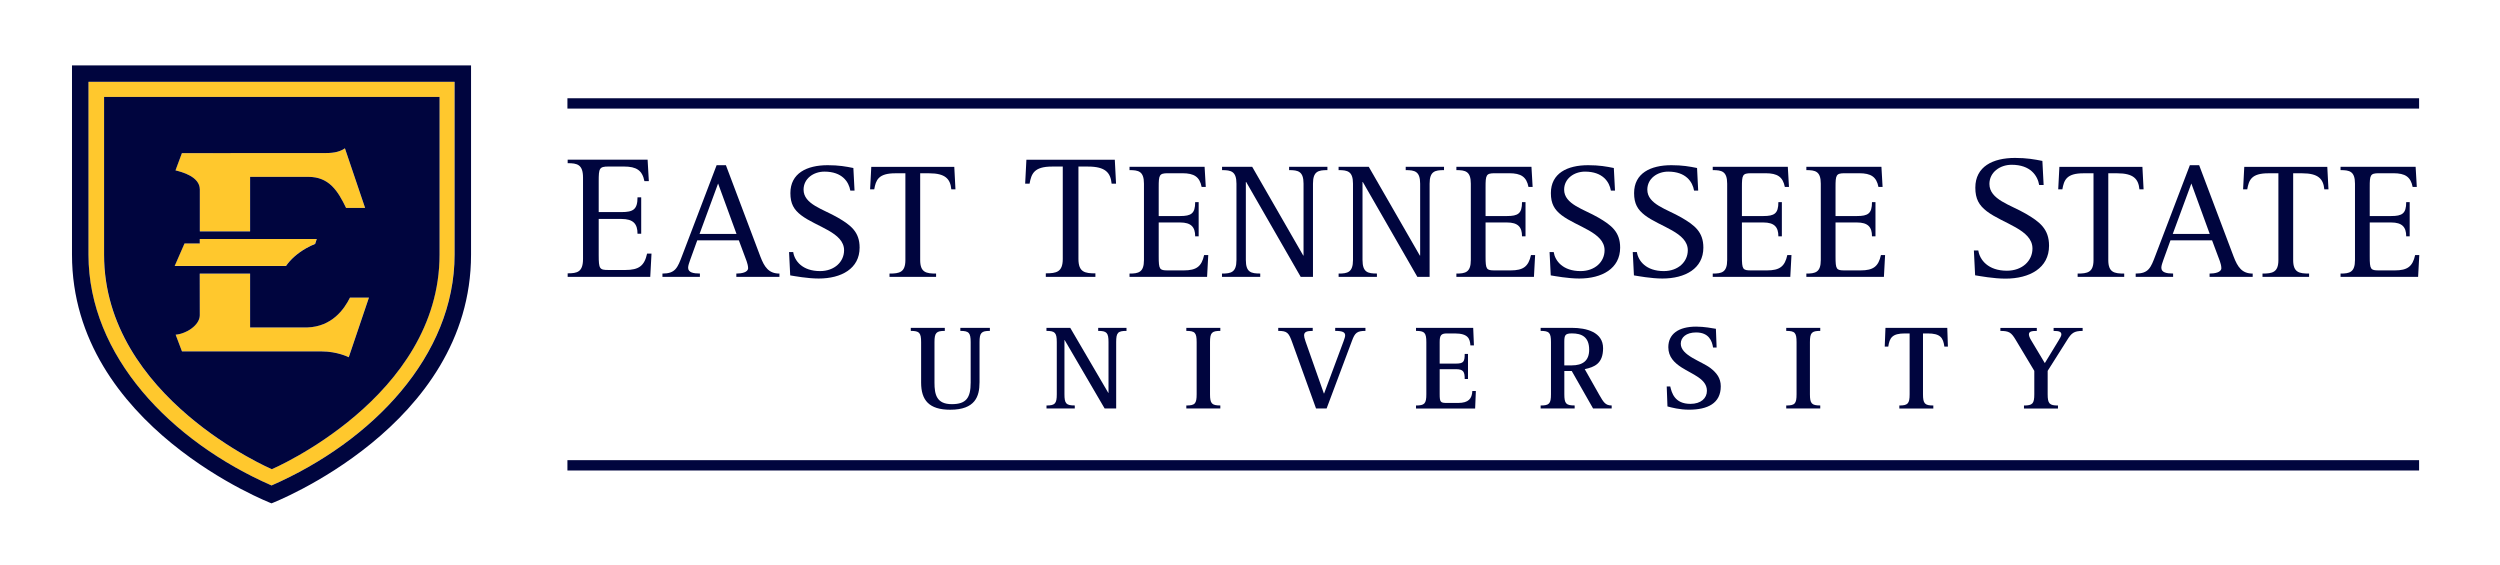 <?xml version="1.0" encoding="UTF-8"?> <svg xmlns="http://www.w3.org/2000/svg" width="168" height="38" viewBox="0 0 168 38" fill="none"><path d="M19.215 17.87H11.734L12.393 16.357H13.416V16.058H21.278L21.169 16.389C20.972 16.468 20.772 16.563 20.573 16.676C19.979 17.014 19.508 17.444 19.215 17.87ZM13.423 12.72V15.547H16.804V11.885H20.719C22.111 11.885 22.698 12.824 23.255 13.974H24.532L23.176 9.967C22.747 10.265 22.234 10.286 21.775 10.286L12.219 10.289L11.785 11.45C12.196 11.549 13.412 11.859 13.423 12.72ZM20.645 22.004H16.804V18.384H13.419L13.423 21.192C13.412 21.845 12.53 22.428 11.801 22.488L12.226 23.612H21.619C22.668 23.612 23.434 24.003 23.434 24.003L24.789 19.996H23.515C23.118 20.799 22.29 21.951 20.645 22.004ZM30.544 5.497V17.111C30.544 23.918 25.01 29.658 18.243 32.624C11.476 29.658 5.939 23.915 5.939 17.111V5.497H30.544ZM29.532 17.111V6.515H6.988V17.111C6.988 26.71 18.259 31.529 18.259 31.529C18.259 31.529 29.532 26.71 29.532 17.111Z" fill="#FFC82D"></path><path d="M18.267 31.53C18.267 31.53 29.538 26.711 29.538 17.112V6.516H6.994V17.112C6.994 26.711 18.267 31.53 18.267 31.53ZM23.437 24.006C23.437 24.006 22.674 23.615 21.622 23.615H12.229L11.804 22.491C12.533 22.431 13.415 21.848 13.426 21.195L13.422 18.387H16.807V22.005H20.648C22.293 21.952 23.121 20.802 23.518 19.999H24.792L23.437 24.006ZM12.224 10.289L21.778 10.287C22.237 10.287 22.75 10.266 23.179 9.967L24.535 13.975H23.258C22.704 12.825 22.114 11.885 20.722 11.885H16.807V15.548H13.428V12.721C13.419 11.86 12.201 11.55 11.793 11.45L12.224 10.289ZM12.4 16.36H13.424V16.061H21.286L21.177 16.392C20.98 16.471 20.78 16.566 20.58 16.679C19.984 17.017 19.513 17.445 19.221 17.873H11.739L12.4 16.36ZM4.838 4.394V17.112C4.838 28.661 18.246 33.825 18.246 33.825C18.246 33.825 31.654 28.661 31.654 17.112V4.394H4.838ZM30.549 17.112C30.549 23.918 25.015 29.658 18.248 32.624C11.482 29.658 5.945 23.916 5.945 17.112V5.498H30.549V17.112Z" fill="#00053E"></path><path d="M162.563 6.603H38.131V7.297H162.563V6.603Z" fill="#00053E"></path><path d="M162.563 30.923H38.131V31.617H162.563V30.923Z" fill="#00053E"></path><path d="M38.147 18.368C38.787 18.368 39.179 18.284 39.179 17.398V11.936C39.179 11.05 38.787 10.966 38.147 10.966V10.73H43.519L43.602 12.172H43.305C43.163 11.45 42.771 11.191 41.929 11.191H40.885C40.267 11.191 40.233 11.32 40.233 12.183V14.252H41.762C42.556 14.252 42.841 14.074 42.841 13.259H43.089V15.707H42.841C42.841 15.045 42.556 14.714 41.762 14.714H40.233V17.151C40.233 18.074 40.293 18.143 40.885 18.143H42.024C42.938 18.143 43.305 17.859 43.484 17.044H43.781L43.697 18.606H38.147V18.368Z" fill="#00053E"></path><path d="M44.516 18.384C45.383 18.384 45.53 18.007 45.852 17.151L48.157 11.101H48.781L51.097 17.241C51.364 17.939 51.654 18.384 52.378 18.384V18.606H49.482V18.384C49.827 18.384 50.273 18.305 50.273 18.018C50.273 17.875 50.217 17.673 50.173 17.551L49.651 16.151H46.855L46.377 17.472C46.309 17.671 46.242 17.849 46.242 17.993C46.242 18.314 46.599 18.381 47.033 18.381V18.604H44.516V18.384ZM47.01 15.719H49.493L48.256 12.331L47.01 15.719Z" fill="#00053E"></path><path d="M57.142 12.81C57.042 12.223 56.597 11.533 55.404 11.533C54.657 11.533 54 12.01 54 12.743C54 13.731 55.325 14.053 56.295 14.62C57.175 15.131 57.766 15.584 57.766 16.639C57.766 18.05 56.541 18.717 55.016 18.717C54.26 18.717 53.38 18.55 53.102 18.506L53.025 16.94H53.304C53.392 17.528 53.916 18.217 55.107 18.217C56.086 18.217 56.722 17.583 56.722 16.817C56.722 15.619 54.873 15.251 53.838 14.464C53.348 14.087 53.114 13.687 53.114 12.977C53.114 11.644 54.216 11.101 55.62 11.101C56.367 11.101 56.845 11.188 57.346 11.29L57.425 12.81H57.142Z" fill="#00053E"></path><path d="M59.773 18.384C60.441 18.384 60.842 18.305 60.842 17.475V11.645H60.162C59.025 11.645 58.858 12.1 58.749 12.723H58.471L58.55 11.212H64.128L64.207 12.723H63.929C63.861 12.024 63.527 11.645 62.437 11.645H61.836V17.475C61.836 18.308 62.237 18.384 62.905 18.384V18.606H59.775V18.384H59.773Z" fill="#00053E"></path><path d="M70.278 18.368C70.991 18.368 71.418 18.284 71.418 17.398V11.193H70.694C69.485 11.193 69.306 11.679 69.188 12.341H68.891L68.974 10.733H74.915L74.998 12.341H74.701C74.629 11.596 74.274 11.193 73.112 11.193H72.471V17.401C72.471 18.287 72.898 18.37 73.611 18.37V18.606H70.278V18.368Z" fill="#00053E"></path><path d="M75.904 18.384C76.505 18.384 76.874 18.305 76.874 17.475V12.343C76.874 11.51 76.508 11.432 75.904 11.432V11.21H80.949L81.028 12.563H80.75C80.617 11.885 80.248 11.642 79.457 11.642H78.478C77.9 11.642 77.865 11.765 77.865 12.575V14.518H79.302C80.049 14.518 80.316 14.351 80.316 13.585H80.55V15.883H80.316C80.316 15.261 80.049 14.95 79.302 14.95H77.865V17.239C77.865 18.104 77.921 18.171 78.478 18.171H79.547C80.404 18.171 80.75 17.905 80.917 17.139H81.195L81.116 18.604H75.904V18.384Z" fill="#00053E"></path><path d="M82.122 18.384C82.723 18.384 83.09 18.305 83.09 17.475V12.343C83.09 11.51 82.723 11.432 82.122 11.432V11.21H84.148L87.577 17.172H87.598V12.343C87.598 11.51 87.232 11.432 86.628 11.432V11.21H89.202V11.432C88.589 11.432 88.232 11.51 88.232 12.343V18.606H87.408L83.744 12.232H83.721V17.472C83.721 18.305 84.076 18.381 84.688 18.381V18.604H82.117V18.384H82.122Z" fill="#00053E"></path><path d="M89.953 18.384C90.554 18.384 90.921 18.305 90.921 17.475V12.343C90.921 11.51 90.554 11.432 89.953 11.432V11.21H91.981L95.411 17.172H95.434V12.343C95.434 11.51 95.068 11.432 94.464 11.432V11.21H97.038V11.432C96.425 11.432 96.07 11.51 96.07 12.343V18.606H95.246L91.582 12.232H91.561V17.472C91.561 18.305 91.919 18.381 92.529 18.381V18.604H89.955V18.384H89.953Z" fill="#00053E"></path><path d="M97.869 18.384C98.47 18.384 98.839 18.305 98.839 17.475V12.343C98.839 11.51 98.472 11.432 97.869 11.432V11.21H102.914L102.993 12.563H102.714C102.582 11.885 102.213 11.642 101.422 11.642H100.443C99.865 11.642 99.83 11.765 99.83 12.575V14.518H101.266C102.014 14.518 102.28 14.351 102.28 13.585H102.515V15.883H102.28C102.28 15.261 102.014 14.95 101.266 14.95H99.83V17.239C99.83 18.104 99.886 18.171 100.443 18.171H101.512C102.371 18.171 102.714 17.905 102.882 17.139H103.16L103.081 18.604H97.869V18.384Z" fill="#00053E"></path><path d="M108.252 12.81C108.152 12.223 107.707 11.533 106.514 11.533C105.769 11.533 105.11 12.01 105.11 12.743C105.11 13.731 106.435 14.053 107.405 14.62C108.285 15.131 108.874 15.584 108.874 16.639C108.874 18.05 107.649 18.717 106.124 18.717C105.368 18.717 104.488 18.55 104.21 18.506L104.131 16.94H104.409C104.498 17.528 105.022 18.217 106.212 18.217C107.192 18.217 107.827 17.583 107.827 16.817C107.827 15.619 105.98 15.251 104.943 14.464C104.453 14.087 104.219 13.687 104.219 12.977C104.219 11.644 105.321 11.101 106.723 11.101C107.47 11.101 107.948 11.188 108.449 11.29L108.528 12.81H108.252Z" fill="#00053E"></path><path d="M113.842 12.81C113.742 12.223 113.297 11.533 112.104 11.533C111.357 11.533 110.7 12.01 110.7 12.743C110.7 13.731 112.025 14.053 112.995 14.62C113.874 15.131 114.466 15.584 114.466 16.639C114.466 18.05 113.241 18.717 111.714 18.717C110.958 18.717 110.078 18.55 109.8 18.506L109.721 16.94H109.999C110.087 17.528 110.612 18.217 111.805 18.217C112.784 18.217 113.42 17.583 113.42 16.817C113.42 15.619 111.57 15.251 110.535 14.464C110.046 14.087 109.811 13.687 109.811 12.977C109.811 11.644 110.913 11.101 112.315 11.101C113.062 11.101 113.54 11.188 114.042 11.29L114.118 12.81H113.842Z" fill="#00053E"></path><path d="M115.096 18.384C115.697 18.384 116.066 18.305 116.066 17.475V12.343C116.066 11.51 115.699 11.432 115.096 11.432V11.21H120.141L120.219 12.563H119.941C119.809 11.885 119.44 11.642 118.648 11.642H117.669C117.091 11.642 117.057 11.765 117.057 12.575V14.518H118.493C119.24 14.518 119.507 14.351 119.507 13.585H119.741V15.883H119.507C119.507 15.261 119.24 14.95 118.493 14.95H117.057V17.239C117.057 18.104 117.112 18.171 117.669 18.171H118.739C119.598 18.171 119.941 17.905 120.108 17.139H120.387L120.308 18.604H115.096V18.384Z" fill="#00053E"></path><path d="M121.387 18.384C121.988 18.384 122.357 18.305 122.357 17.475V12.343C122.357 11.51 121.99 11.432 121.387 11.432V11.21H126.432L126.51 12.563H126.232C126.1 11.885 125.731 11.642 124.939 11.642H123.96C123.382 11.642 123.348 11.765 123.348 12.575V14.518H124.784C125.531 14.518 125.798 14.351 125.798 13.585H126.032V15.883H125.798C125.798 15.261 125.531 14.95 124.784 14.95H123.348V17.239C123.348 18.104 123.403 18.171 123.96 18.171H125.03C125.889 18.171 126.232 17.905 126.399 17.139H126.678L126.599 18.604H121.387V18.384Z" fill="#00053E"></path><path d="M137.033 12.434C136.926 11.807 136.453 11.073 135.183 11.073C134.39 11.073 133.689 11.582 133.689 12.362C133.689 13.415 135.1 13.757 136.132 14.361C137.07 14.905 137.696 15.39 137.696 16.512C137.696 18.014 136.392 18.724 134.768 18.724C133.963 18.724 133.025 18.548 132.728 18.5L132.645 16.832H132.942C133.037 17.459 133.594 18.192 134.863 18.192C135.907 18.192 136.582 17.519 136.582 16.702C136.582 15.425 134.615 15.036 133.512 14.197C132.99 13.794 132.742 13.368 132.742 12.612C132.742 11.194 133.916 10.613 135.411 10.613C136.204 10.613 136.715 10.708 137.248 10.814L137.332 12.434H137.033Z" fill="#00053E"></path><path d="M139.614 18.384C140.283 18.384 140.684 18.305 140.684 17.475V11.645H140.004C138.869 11.645 138.7 12.1 138.591 12.723H138.312L138.391 11.212H143.97L144.049 12.723H143.77C143.703 12.024 143.369 11.645 142.278 11.645H141.677V17.475C141.677 18.308 142.079 18.384 142.747 18.384V18.606H139.617V18.384H139.614Z" fill="#00053E"></path><path d="M143.516 18.384C144.384 18.384 144.53 18.007 144.852 17.151L147.159 11.101H147.783L150.099 17.241C150.366 17.939 150.656 18.384 151.38 18.384V18.606H148.484V18.384C148.83 18.384 149.275 18.305 149.275 18.018C149.275 17.875 149.22 17.673 149.175 17.551L148.651 16.151H145.855L145.377 17.472C145.309 17.671 145.242 17.849 145.242 17.993C145.242 18.314 145.599 18.381 146.033 18.381V18.604H143.518V18.384H143.516ZM146.01 15.719H148.493L147.259 12.331L146.01 15.719Z" fill="#00053E"></path><path d="M152.038 18.384C152.706 18.384 153.108 18.305 153.108 17.475V11.645H152.428C151.293 11.645 151.124 12.1 151.015 12.723H150.736L150.815 11.212H156.394L156.473 12.723H156.194C156.127 12.024 155.793 11.645 154.702 11.645H154.101V17.475C154.101 18.308 154.5 18.384 155.171 18.384V18.606H152.04V18.384H152.038Z" fill="#00053E"></path><path d="M157.285 18.384C157.886 18.384 158.255 18.305 158.255 17.475V12.343C158.255 11.51 157.888 11.432 157.285 11.432V11.21H162.33L162.409 12.563H162.13C161.998 11.885 161.629 11.642 160.838 11.642H159.859C159.279 11.642 159.246 11.765 159.246 12.575V14.518H160.682C161.43 14.518 161.697 14.351 161.697 13.585H161.931V15.883H161.697C161.697 15.261 161.43 14.95 160.682 14.95H159.246V17.239C159.246 18.104 159.302 18.171 159.859 18.171H160.928C161.787 18.171 162.13 17.905 162.298 17.139H162.576L162.497 18.604H157.285V18.384Z" fill="#00053E"></path><path d="M65.823 25.711C65.823 26.632 65.537 27.534 63.858 27.534C62.437 27.534 61.899 26.9 61.899 25.711V22.992C61.899 22.358 61.776 22.236 61.205 22.236V22.032H63.491V22.236C62.92 22.236 62.797 22.358 62.797 22.992V25.711C62.797 26.525 62.943 27.159 63.964 27.159C64.934 27.159 65.229 26.729 65.229 25.711V22.992C65.229 22.358 65.106 22.236 64.535 22.236V22.032H66.519V22.236C65.948 22.236 65.825 22.358 65.825 22.992V25.711H65.823Z" fill="#00053E"></path><path d="M70.322 27.249C70.893 27.249 71.016 27.127 71.016 26.493V22.992C71.016 22.358 70.893 22.236 70.322 22.236V22.032H71.921L74.476 26.4H74.492V22.992C74.492 22.358 74.369 22.236 73.798 22.236V22.032H75.701V22.236C75.114 22.236 75.007 22.358 75.007 22.992V27.451H74.232L71.547 22.854H71.531V26.491C71.531 27.124 71.645 27.247 72.225 27.247V27.451H70.325V27.249H70.322Z" fill="#00053E"></path><path d="M79.721 27.249C80.301 27.249 80.415 27.127 80.415 26.493V22.992C80.415 22.358 80.301 22.236 79.721 22.236V22.032H82.006V22.236C81.436 22.236 81.313 22.358 81.313 22.992V26.491C81.313 27.124 81.436 27.247 82.006 27.247V27.451H79.721V27.249Z" fill="#00053E"></path><path d="M86.843 23.025C86.607 22.365 86.509 22.236 85.897 22.236V22.032H88.215V22.236C87.823 22.236 87.635 22.301 87.635 22.537C87.635 22.627 87.66 22.731 87.732 22.944L88.964 26.442H88.981L90.287 22.934C90.359 22.731 90.394 22.627 90.394 22.537C90.394 22.326 90.222 22.236 89.725 22.236V22.032H91.758V22.236C91.197 22.236 91.048 22.365 90.853 22.902L89.148 27.451H88.438L86.843 23.025Z" fill="#00053E"></path><path d="M95.156 27.249C95.727 27.249 95.85 27.127 95.85 26.493V22.992C95.85 22.358 95.727 22.236 95.156 22.236V22.032H98.999L99.048 23.212H98.811C98.779 22.773 98.672 22.407 97.758 22.407H97.236C96.836 22.407 96.746 22.537 96.746 22.992V24.434H97.816C98.347 24.434 98.428 24.32 98.428 23.784H98.649V25.468H98.428C98.428 24.98 98.347 24.808 97.816 24.808H96.746V26.493C96.746 27.039 96.811 27.078 97.236 27.078H97.987C98.69 27.078 98.918 26.784 98.941 26.273H99.178L99.129 27.453H95.156V27.249Z" fill="#00053E"></path><path d="M103.531 27.249C104.111 27.249 104.225 27.127 104.225 26.493V22.992C104.225 22.358 104.111 22.236 103.531 22.236V22.032H105.636C106.608 22.032 107.727 22.317 107.727 23.399C107.727 24.434 107.147 24.667 106.495 24.806L107.465 26.523C107.759 27.034 107.88 27.247 108.305 27.247V27.451H107.056L105.62 24.929H105.123V26.491C105.123 27.124 105.237 27.247 105.817 27.247V27.451H103.531V27.249ZM105.121 24.554H105.617C106.353 24.554 106.792 24.246 106.792 23.504C106.792 22.634 106.286 22.405 105.634 22.405C105.17 22.405 105.121 22.527 105.121 22.99V24.554Z" fill="#00053E"></path><path d="M115.118 23.358C115.053 22.918 114.842 22.34 113.976 22.34C113.315 22.34 112.948 22.673 112.948 23.096C112.948 23.894 114.336 24.267 114.949 24.739C115.348 25.049 115.636 25.405 115.636 25.96C115.636 27.108 114.744 27.531 113.505 27.531C112.86 27.531 112.329 27.386 112.053 27.312L112.004 25.97H112.241C112.338 26.384 112.526 27.14 113.596 27.14C114.306 27.14 114.705 26.759 114.705 26.261C114.705 25.465 113.751 25.172 112.999 24.69C112.51 24.373 112.111 23.982 112.111 23.332C112.111 22.453 112.788 21.949 113.979 21.949C114.526 21.949 115.065 22.055 115.308 22.095L115.357 23.355H115.118V23.358Z" fill="#00053E"></path><path d="M120.035 27.249C120.615 27.249 120.729 27.127 120.729 26.493V22.992C120.729 22.358 120.615 22.236 120.035 22.236V22.032H122.321V22.236C121.75 22.236 121.627 22.358 121.627 22.992V26.491C121.627 27.124 121.75 27.247 122.321 27.247V27.451H120.035V27.249Z" fill="#00053E"></path><path d="M127.634 27.249C128.204 27.249 128.327 27.127 128.327 26.493V22.407H128.009C127.153 22.407 126.981 22.701 126.891 23.293H126.654L126.703 22.032H130.857L130.899 23.293H130.662C130.581 22.692 130.393 22.407 129.536 22.407H129.225V26.493C129.225 27.127 129.348 27.249 129.919 27.249V27.453H127.636V27.249H127.634Z" fill="#00053E"></path><path d="M136.011 27.25C136.582 27.25 136.705 27.127 136.705 26.493V24.922L135.447 22.824C135.154 22.335 134.999 22.238 134.426 22.238V22.035H136.874V22.238C136.563 22.238 136.343 22.264 136.343 22.465C136.343 22.562 136.391 22.692 136.482 22.847L137.412 24.401L138.343 22.872C138.433 22.717 138.524 22.581 138.524 22.474C138.524 22.28 138.343 22.238 138.002 22.238V22.035H139.953V22.238C139.366 22.238 139.201 22.384 138.909 22.856L137.603 24.922V26.493C137.603 27.127 137.726 27.25 138.296 27.25V27.453H136.011V27.25Z" fill="#00053E"></path></svg> 